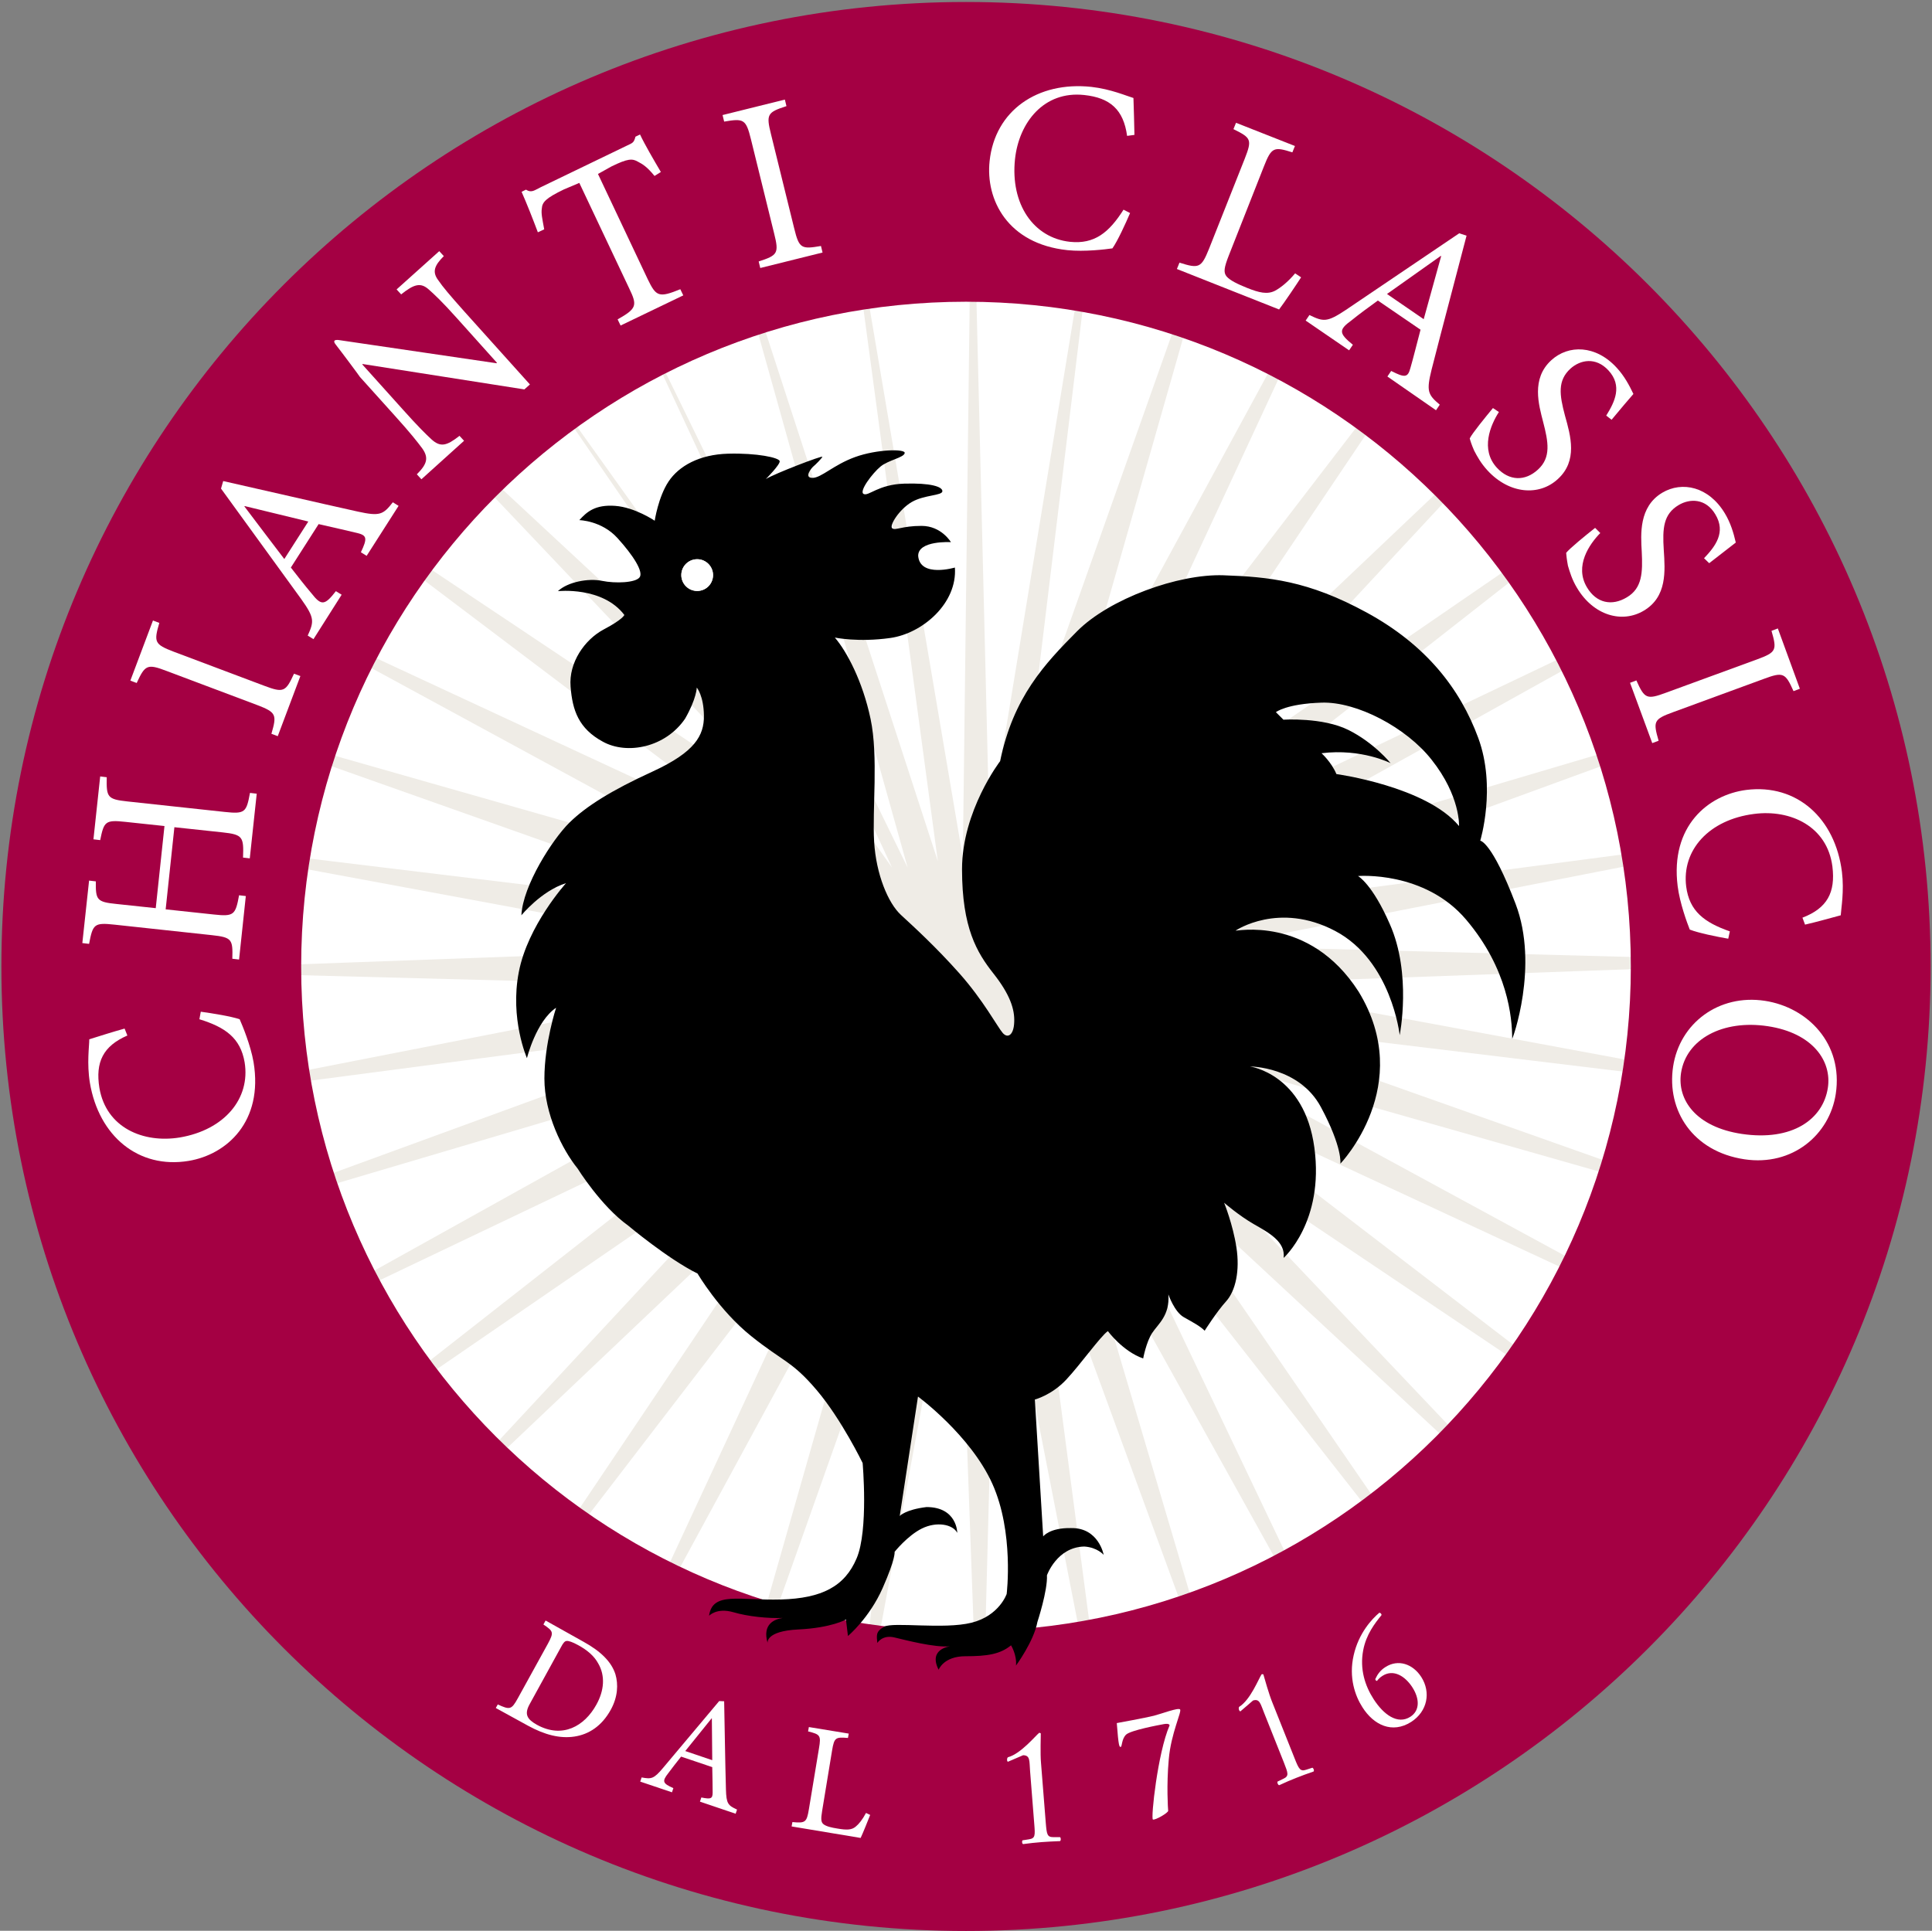 <?xml version="1.0" encoding="utf-8"?>
<!-- Generator: Adobe Illustrator 22.0.1, SVG Export Plug-In . SVG Version: 6.00 Build 0)  -->
<svg version="1.1" id="Livello_1" xmlns="http://www.w3.org/2000/svg" xmlns:xlink="http://www.w3.org/1999/xlink" x="0px" y="0px"
	 viewBox="0 0 973.8 973.3" style="enable-background:new 0 0 973.8 973.3;" xml:space="preserve">
<rect x="0" y="0" width="973.8" height="973.3" fill="#808080" stroke="none"/>
<style type="text/css">
	.st0{fill:#FFFFFF;}
	.st1{fill:#EFECE6;}
	.st2{fill:#A40043;}
</style>
<g>
	<ellipse class="st0" cx="486.9" cy="487.2" rx="477.1" ry="477.1"/>
	<polygon class="st1" points="498.7,418.4 556.9,63.7 520,368 622.4,79 538.3,373.8 684.6,104.5 555.5,382.4 742.1,139.3 
		571.1,393.6 793.4,182.7 584.7,407.1 837.3,233.6 596.1,422.6 872.7,290.7 604.9,439.7 898.8,352.7 610.9,457.9 914.8,418 
		614,476.9 920.4,485 614.1,496.1 915.5,552 611.2,515.1 900.1,617.4 605.4,533.4 874.7,679.7 596.7,550.5 839.9,737.1 585.5,566.1 
		796.5,788.5 572,579.8 745.6,832.4 556.5,591.1 688.4,867.8 539.5,599.9 626.5,893.8 521.2,606 561.2,909.9 502.3,609.1 
		494.2,915.5 483.1,609.2 427.2,910.5 464.1,606.3 361.7,895.2 445.8,600.4 299.5,869.8 428.6,591.8 242,834.9 413,580.6 
		190.7,791.5 399.4,567.1 146.8,740.6 388,551.6 111.4,683.5 379.2,534.5 85.3,621.5 373.2,516.3 69.3,556.2 370.1,497.3 
		63.7,489.3 370,478.1 68.6,422.2 372.9,459.1 84,356.8 378.7,440.8 109.4,294.5 387.4,423.7 125.2,225.6 398.6,408.1 187.6,185.7 
		412.1,394.4 238.5,141.8 449.6,437.3 295.7,106.4 457.5,437.4 357.6,80.4 472.7,434.1 422.9,64.4 485.3,432.3 489.9,58.7 	"/>
	<path class="st2" d="M486.9,1C218.3,1,0.7,218.7,0.7,487.2s217.7,486.2,486.2,486.2s486.2-217.7,486.2-486.2S755.4,1,486.9,1z
		 M486.9,822.3c-185.1,0-335.1-150-335.1-335.1s150-335.1,335.1-335.1S822,302.1,822,487.2S671.9,822.3,486.9,822.3z"/>
	<g>
		<g>
			<path class="st0" d="M101.2,510c5.8,0.8,15.2,2.3,19.6,3.8c1.4,3.2,5.5,13,7,21.6c5,30-13.5,46.6-32.7,49.8
				c-25.3,4.2-45.3-12.5-49.8-39.4c-1.6-9.8-0.3-18.4-0.3-21.9c6.7-2.1,11.4-3.6,17.8-5.4l1.4,3.5C52,527.3,48,535.4,50.1,548.4
				c3.4,20.1,22.1,28,40.5,25c22.5-3.8,35.7-19.6,32.7-37.9c-2.1-12.3-9.8-17.7-22.8-21.7L101.2,510z"/>
			<path class="st0" d="M53.8,391.8c-0.2,10.1,0.3,11.1,10.4,12.2l49.1,5.3c10.2,1.1,10.9,0.2,12.7-9.6l3.4,0.4l-3.5,32.6l-3.4-0.4
				c0.4-10.4-0.1-11.6-10.3-12.7L87.9,417l-4.4,41.4l24.3,2.6c10.1,1.1,10.9,0.2,12.7-9.7l3.4,0.4l-3.4,32l-3.4-0.4
				c0.3-9.8-0.2-10.8-10.4-11.9l-49.1-5.3c-10.2-1.1-10.8-0.2-12.7,9.7l-3.4-0.4l3.4-31.5l3.4,0.4c-0.1,9.3,0.4,10.4,10.5,11.4
				l19.7,2.1l4.4-41.4l-19.7-2.1c-10.1-1.1-10.8-0.2-12.7,9.2l-3.4-0.4l3.4-31.7L53.8,391.8z"/>
			<path class="st0" d="M140,371.1l-3.2-1.2c2.8-9.6,2.5-10.8-7.2-14.5l-45.7-17.2c-9.7-3.7-10.8-3-15,6.1l-3.2-1.2l11.4-30.3
				l3.2,1.2c-2.8,9.6-2.5,10.8,7.2,14.5l45.7,17.2c9.8,3.7,10.8,3,15-6.1l3.2,1.2L140,371.1z"/>
			<path class="st0" d="M184.8,280.2l-2.9-1.8c3.3-7,3.1-8.5-1.8-9.7c-4.9-1.2-11.7-2.7-19.5-4.5l-14,21.9c3.6,4.6,6.9,8.9,10.4,13
				c5,6.4,6.7,6.1,12.3-1.1l2.9,1.8L158,322.2l-2.9-1.8c3.2-7.1,3.5-8.9-3.2-18.3l-40.5-55.8l1.1-3.8c21.8,4.9,45.8,10.5,67.9,15.4
				c11,2.4,12.7,1.6,17.6-4.7l2.9,1.8L184.8,280.2z M123.3,255.1l-0.1,0.2c6.8,9,13.6,18,20.1,26.5l12.1-18.9L123.3,255.1z"/>
			<path class="st0" d="M169.3,173.8c-2.7-3.3,2-2.3,2-2.3l78.9,11.6l0.3-0.2l-20.1-22.4c-7.5-8.4-11.6-12.2-14.2-14.5
				c-4.1-3.7-7.4-2.9-14,2.4l-2.3-2.5l21.5-19.3l2.3,2.5c-4.8,4.8-6,8-2.7,12.3c2.1,3.1,5.6,7.3,13.2,15.8l32.9,36.6l-2.8,2.5
				l-81.5-12.8l-0.2,0.2l20.5,22.8c7.5,8.4,11.7,12.5,14.3,14.9c4.6,4.2,7.7,3.4,14.2-1.7l2.3,2.5l-21.5,19.4l-2.3-2.5
				c5-5,6.2-8.2,2.7-13.1c-2.3-3.1-5.9-7.7-13.4-16l-18-20C181.3,189.7,171.9,177.1,169.3,173.8z"/>
			<path class="st0" d="M329.9,88.7c-3.8-4.7-6.1-6-8.2-7.1c-3-1.8-5.3-1.7-13.5,2.3l-6.8,3.8l25.1,53.1c4.2,8.7,5.6,9.4,16.4,5
				l1.5,3.1l-31.6,15.2l-1.5-3.1c9.7-5.5,10-7,5.8-15.7L292,92.2l-7.8,3.3c-9.1,4.4-10.9,6.4-11.1,9.6c-0.4,2.5,0.2,5,1.2,10.5
				l-3.2,1.5c-2.6-6.9-5.5-14.3-8.2-20.4l2.2-1.1c2.8,1.8,4.3,0.3,7.4-1.2l43.5-21c3-1.4,3.5-1.5,4.3-4.5l2.3-1.1
				c2.4,5.1,6.9,12.8,10.5,18.9L329.9,88.7z"/>
			<path class="st0" d="M383.2,135.1l-0.8-3.3c9.6-3.1,10.3-4.1,7.8-14.1l-11.7-47.5c-2.5-10.1-3.6-10.6-13.5-8.9l-0.8-3.3l31.4-7.8
				l0.8,3.3c-9.6,3.1-10.3,4.1-7.8,14.1l11.7,47.5c2.5,10.2,3.6,10.6,13.5,8.9l0.8,3.3L383.2,135.1z"/>
			<path class="st0" d="M569.6,107.4c-2.3,5.4-6.3,14.1-8.9,17.8c-3.5,0.5-14,1.8-22.7,0.9c-30.2-3.2-41.3-25.5-39.2-44.9
				c2.7-25.5,24.2-40.3,51.3-37.4c9.8,1.1,17.8,4.6,21.2,5.6c0.2,7,0.4,12,0.5,18.6l-3.7,0.5c-1.8-13.2-8.5-19.2-21.6-20.6
				c-20.3-2.2-32.9,13.8-34.9,32.3c-2.4,22.7,9.3,39.7,27.7,41.7c12.4,1.3,19.7-4.7,27-16.2L569.6,107.4z"/>
			<path class="st0" d="M655.8,139.8c-2.1,3.3-8.7,13.1-11.1,16.2l-51.5-20.4l1.3-3.2c9.8,3.1,11,2.7,14.9-7l18-45.4
				c3.8-9.7,3.2-10.5-5.7-14.9l1.3-3.2l29.7,11.7l-1.3,3.2c-9.2-2.9-10.5-2.7-14.3,7l-17.7,44.9c-2.4,6.1-2.8,8.6-1.2,10.6
				c1.8,2.1,5.6,3.9,10.3,5.8c6.2,2.5,10.3,3.4,14.1,1.5c2.8-1.5,6.4-4.3,10.2-8.8L655.8,139.8z"/>
			<path class="st0" d="M699.3,189.8l1.9-2.8c6.9,3.5,8.4,3.4,9.7-1.5c1.4-4.8,3.1-11.7,5.1-19.3l-21.5-14.7
				c-4.7,3.4-9.1,6.6-13.3,10c-6.6,4.8-6.4,6.5,0.7,12.3l-1.9,2.8l-21.9-15l1.9-2.8c7,3.4,8.8,3.8,18.4-2.6l57.1-38.6l3.7,1.2
				c-5.6,21.6-12,45.4-17.6,67.4c-2.7,10.9-2,12.7,4.1,17.8l-1.9,2.8L699.3,189.8z M726.4,129.1l-0.2-0.1
				c-9.2,6.5-18.4,13-27.1,19.2l18.5,12.7L726.4,129.1z"/>
			<path class="st0" d="M809.6,209.5c4.3-6.9,8.3-15,1.1-22.8c-6.4-6.9-14.2-5.3-19.1-0.9c-6.6,6-5.6,13.2-2.8,23.7
				c2.9,10.3,6.5,22.8-3.6,32c-9.4,8.7-24.4,7.6-35.4-4.3c-3.4-3.7-5.3-7.2-6.8-10.1c-1.3-3-1.9-4.9-2.2-6.1
				c1.2-2.5,7.9-10.7,11.7-15.3l3,2c-4.2,6.5-9.5,18.9-1,28.1c6.2,6.7,14.2,6.9,20.7,0.9c6.7-6.1,5.2-14,2.6-24
				c-2.2-8.6-6.1-21.8,4.1-31.1c8.6-7.9,22.4-7.8,33,3.8c3.8,4.1,6.3,8.8,8.4,13.2c-2.9,3.3-6,7-11,13L809.6,209.5z"/>
			<path class="st0" d="M858.9,281.4c5.6-5.9,11.2-13,5.7-22.1c-4.8-8.1-12.8-8.1-18.5-4.7c-7.7,4.6-8.2,11.7-7.5,22.6
				c0.7,10.7,1.7,23.6-10,30.6c-11,6.6-25.4,2.5-33.7-11.4c-2.6-4.3-3.7-8.2-4.6-11.2c-0.6-3.2-0.8-5.2-0.9-6.5
				c1.7-2.2,9.9-8.9,14.6-12.6l2.6,2.6c-5.4,5.5-13.2,16.6-6.7,27.4c4.7,7.9,12.5,9.6,20.1,5c7.8-4.6,8-12.6,7.5-23
				c-0.5-8.8-1.5-22.6,10.3-29.7c10.1-6,23.5-3.1,31.6,10.4c2.9,4.8,4.4,9.9,5.5,14.7c-3.5,2.7-7.3,5.7-13.4,10.4L858.9,281.4z"/>
			<path class="st0" d="M821.6,344.2l3.2-1.2c4.1,9.2,5.2,9.8,14.9,6.2l45.9-16.8c9.8-3.6,10.1-4.7,7.3-14.4l3.2-1.2l11.1,30.4
				l-3.2,1.2c-4.1-9.2-5.2-9.8-14.9-6.2L843.3,359c-9.9,3.6-10.1,4.7-7.3,14.4l-3.2,1.2L821.6,344.2z"/>
			<path class="st0" d="M871.1,473.2c-5.8-1-15.1-2.9-19.4-4.6c-1.3-3.3-5-13.2-6.1-21.9c-3.8-30.2,15.3-46,34.6-48.5
				c25.5-3.2,44.8,14.3,48.2,41.3c1.2,9.8-0.4,18.4-0.6,21.9c-6.8,1.8-11.5,3.2-18,4.7l-1.3-3.5c12.5-4.8,16.7-12.7,15.1-25.8
				c-2.6-20.2-21-28.9-39.5-26.5c-22.7,2.9-36.5,18.2-34.2,36.6c1.6,12.4,9.1,18.1,22,22.6L871.1,473.2z"/>
			<path class="st0" d="M879.3,584.4c-26.1-3.9-39.3-24.6-36-46.7c3.3-21.9,23-36.7,46.2-33.2c21.7,3.3,39.6,21.6,35.8,46.9
				C922.2,572,903.5,588,879.3,584.4z M891,517.3c-22.7-3.4-41.1,6.5-43.7,23.6c-2,13.4,7.4,27.2,30.6,30.7
				c25.5,3.8,41-7.4,43.4-23.2C923.4,534.8,913.6,520.7,891,517.3z"/>
		</g>
	</g>
	<g>
		<g>
			<path class="st0" d="M294.1,827.6c8.7,4.8,14.1,10.1,16.1,16.4c1.5,5.1,1.2,11.4-2.3,17.8c-4.5,8.2-11,12.5-18.4,13.6
				c-7.3,1.1-15-0.9-23.4-5.5l-16.2-8.9l1-1.8c6.1,2.8,6.9,2.7,10.1-3.1l15.1-27.4c3.2-5.9,2.8-6.4-2.2-9.8l1.1-2L294.1,827.6z
				 M267,859c-2.9,5.2-1.3,7.7,3.7,10.5c12.8,7,23.9,0.7,29.9-10.2c3.9-7,4.6-14.5,0.9-20.8c-2-3.7-5.5-6.7-10.1-9.2
				c-2.9-1.6-4.8-2.2-5.8-2.1c-0.9,0.1-1.6,0.7-3,3.4L267,859z"/>
			<path class="st0" d="M352.8,908.2l0.7-2.1c4.9,1,5.7,0.6,5.7-2.6c0-3.2-0.1-7.7-0.2-12.7l-15.7-5.3c-2.3,2.9-4.5,5.7-6.5,8.4
				c-3.2,4.1-2.8,5.1,2.6,7.5l-0.7,2.1l-16-5.4l0.7-2.1c4.9,0.9,6.1,0.8,10.8-4.8l28.3-33.7l2.5,0.1c0.3,14.3,0.5,30,0.9,44.4
				c0.2,7.2,1,8.1,5.6,10.2l-0.7,2.1L352.8,908.2z M358.8,866.2h-0.1c-4.5,5.6-9,11.2-13.3,16.5l13.6,4.6L358.8,866.2z"/>
			<path class="st0" d="M438.6,914.9c-0.9,2.3-3.7,9.3-4.8,11.6l-34.8-5.8l0.4-2.2c6.5,0.6,7.2,0.2,8.3-6.4l5.1-30.8
				c1.1-6.5,0.6-7-5.5-8.5l0.4-2.2l20.1,3.3l-0.4,2.2c-6.2-0.5-6.9-0.3-8,6.3l-5,30.4c-0.7,4.2-0.6,5.8,0.7,6.8
				c1.4,1.1,4,1.7,7.2,2.2c4.2,0.7,6.9,0.8,9-1c1.6-1.3,3.4-3.5,5.2-6.9L438.6,914.9z"/>
			<path class="st0" d="M519.2,892.8c-0.4-5.3,0.1-7.9-3.5-8l-7.7,3.3c-0.6-0.3-0.5-2,0.1-2.3c6.4-1.7,13.8-10.8,15.7-12.3
				c0.3,0,0.6,0.1,0.8,0.3c0,1.4-0.3,10.4,0.1,14.8l2.4,30.2c0.5,6,0.7,7.3,3.9,7.3h3.3c0.5,0.4,0.5,1.7,0,2c-3,0.1-6.5,0.3-9.3,0.5
				s-6.3,0.6-9.3,1c-0.6-0.2-0.7-1.4-0.3-1.9l3.2-0.5c3.2-0.5,3.2-1.8,2.7-7.8L519.2,892.8z"/>
			<path class="st0" d="M682.3,834.4c2.5-11.1,9.2-18.3,12.9-21.4c0.6-0.1,1.3,0.7,1.1,1.2c-3.3,4.1-7.7,9.7-9.2,17.7
				c-1.8,9.5,0.9,17.9,5.3,24.7c4.9,7.6,12,13,18.5,8.8c4.9-3.2,4.6-9.2,1-14.8s-9.5-9.4-15.1-5.8c-1.3,0.8-2.2,1.8-2.7,2.5
				c-0.5,0.1-0.9-0.4-0.9-0.9c1.1-2.4,2.6-4.5,5.2-6.1c6.3-4,13.7-1.6,18,5.1c4.9,7.7,3.1,17.3-5.1,22.6c-9.6,6.1-18.9,1.6-24.6-7.4
				C683.1,855,679.7,845.7,682.3,834.4z"/>
			<path class="st0" d="M637.3,863.8c-2-4.9-2.3-7.6-5.7-6.6l-6.4,5.5c-0.7-0.1-1.1-1.7-0.6-2.3c5.7-3.5,9.9-14.4,11.3-16.4
				c0.3-0.1,0.6-0.1,0.9,0.1c0.4,1.4,2.8,10,4.5,14.1l11.2,28.1c2.2,5.6,2.9,6.8,5.9,5.8l3.1-1c0.6,0.3,1,1.4,0.6,1.9
				c-2.9,1-6.2,2.2-8.7,3.2c-2.6,1-5.8,2.4-8.6,3.7c-0.6,0-1.1-1.1-0.9-1.8l2.9-1.4c3-1.4,2.5-2.7,0.3-8.3L637.3,863.8z"/>
			<path class="st0" d="M562.9,868.6c0,0,14.8-2.7,18.7-3.7s12.2-4.2,13.2-3.2s-4.6,12.1-5.7,25.2c-1.2,13.2-0.4,24.9-0.3,25.9
				s-6.6,4.9-7.7,4.4s2.4-33.6,8.4-47.4c0,0,0.2-1.2-2.8-0.7c-2.7,0.5-16.7,3.1-19.1,5.3c-2.3,2.2-2,6.1-2.7,6.2
				S563.8,880.6,562.9,868.6z"/>
		</g>
	</g>
	<path d="M763.9,455.6c-12-31.5-17.8-31.8-17.8-31.8s8.2-26.8-1-51.8s-26.5-47-56.2-63.2s-49.5-18-72.2-18.8s-57.5,11.8-73.8,28.2
		s-32.2,33.2-38.8,65.5c0,0-19.2,25-19.2,54.5s7.5,42,15.8,52.5s10.8,18,10.5,24.5c-0.2,6.5-3.2,8.5-5.8,5.5s-9.8-16.5-21.8-30
		s-23-23.5-29.5-29.5s-12.5-20.5-13.5-36.8s2.2-43-1.8-62s-12-34-18-41c0,0,11.8,2.5,28,0.2s33.8-17.5,32.5-35.5
		c0,0-17.5,5.2-18.5-5.8c-0.2-8,16.5-7,16.5-7s-4.8-8.2-14.8-8.2s-13.2,2.5-14.8,1.2s3.5-9.5,9.8-13.2c6.3-3.7,15.5-3.2,15.5-5.5
		s-6-4.2-19.2-3.8s-18,6.5-20.5,5.2s4.5-10.5,8.5-13.8s11.8-4.5,12.2-6.8c0.5-2.2-14-2-25,2s-17,10.5-21.5,10.5s-0.5-5,0.5-5.8
		s4-3.8,4.5-4.8s-24.2,8.5-28.5,11.2c0,0,7.2-7.2,7-9s-11.5-4.2-26-3.8s-24.8,6.2-30,14s-7,19.8-7,19.8s-10-6.8-20-7.5
		s-14.2,3-18,7.2c0,0,11.2,0.2,19.2,9s13.2,17,11.2,19.8s-12.2,3.2-19,1.8s-17.2,0.5-22.2,5.2c0,0,22.5-2.5,33.5,12
		c0,0-0.7,2.2-10.4,7.3c-9.6,5.1-17.7,16.7-16.7,28.8c0.9,12,4.1,21.2,16.3,27.8c12.2,6.7,31.5,2.9,41.4-11.6
		c5.8-10.1,5.9-15.7,5.9-15.7s3.5,4.1,3.6,14.2c0.1,10-4.6,18.3-25.6,28c-21,9.6-33.9,17.7-42.3,26s-23.4,31.6-24.1,46.6
		c0,0,10-12.3,22.5-16.2c0,0-19.3,21.3-23.8,44.8c-4.6,23.6,4.1,43.4,4.1,43.4s4.6-18.6,14.7-25.4c0,0-5.9,17.9-5.9,35.7
		s9,35.8,16.7,45.3c0,0,11.8,19,25.5,28.8c0,0,20,16.8,35,24.2c0,0,10.8,18.5,27,31.5s20.5,12.5,33,27.2s23.2,36.8,23.2,36.8
		s3,33.8-3,48s-17.5,20.2-38.2,20.8s-34.5-4.2-36.2,8.2c0,0,3.8-4.2,12.2-1.8c7.4,2.2,17.7,3.2,24.9,2.9c-4,0.6-10.4,3-7.6,12.6
		c0,0-1.2-6,15.5-6.8s24-5,24-5l1,8.3c0,0,10.8-9,17.5-24.2s6-18.2,6-18.2s6.5-8.2,13.8-11.8s15.5-2.2,17.8,2.2c0,0,0-13-15.5-13
		c-10.7,1.3-13.5,4.5-13.5,4.5l9.2-60.2c0,0,26.5,19.5,37.5,44s7.2,55.5,7.2,55.5s-3.7,11-17.7,14.5s-39.5-0.5-44,2
		s-3.8,4.5-3.5,8.2c0,0,2.5-4.2,8.5-2.8s20.2,5.2,28.2,4.5c0,0-11.2,1.2-5.8,11.8c0,0,2.5-6.8,13.5-6.8s17.5-1,23-5.5
		c0,0,3,4.8,2.5,10.2c0,0,9-12.2,10.8-22c0,0,5.2-15.8,4.8-23.5c0,0,5-14.2,18.8-14.5c6.6,0.4,9.8,4.2,9.8,4.2s-2.5-13.8-16.5-13.5
		c-10.8-0.2-14,4.2-14,4.2l-4.2-69c0,0,8.5-2.2,15.8-10s17.2-21.8,21-24.5c0,0,7.5,10.2,17.8,13.8c0,0,1.5-8.2,4.5-12.8
		s9-8.8,8.2-19.5c0,0,3,8.8,7.8,11.5s8.2,4.5,10.5,6.8c0,0,6-9.5,10.8-14.8s7-15.5,5.2-27.2s-6.2-22.5-6.2-22.5s7.5,6.5,15,10.8
		s16,8.8,15,17c0,0,20.5-18.2,15.5-55.5s-32.5-41-32.5-41s24.8,0,35.8,20.5s9.8,28.5,9.8,28.5s38-39.5,9.2-86.7
		c-25-39-62.8-30.2-62-30.8c0,0,21.8-14.8,50.2,0.2s32.5,52.5,32.5,52.5s6.2-30.8-5-56c-8.8-20.2-16-24.2-16-24.2s33.5-2.8,54.5,22
		s23.2,49.3,23.2,60C762.2,524.4,775.9,487.1,763.9,455.6z M351.4,297.9c-4.4,0-8-3.6-8-8s3.6-8,8-8s8,3.6,8,8
		S355.9,297.9,351.4,297.9z M735.4,416.4c-16.5-20-61.8-26.2-61.8-26.2c-2.5-6-7.5-10.5-7.5-10.5c20.2-2.5,34.8,5,34.8,5
		s-8.2-10.2-21.2-16.7s-32.8-5.2-32.8-5.2l-3.8-3.8c0,0,5.2-4.2,23-4.8s42.8,12.6,55.5,28.8C736.2,401.4,735.4,416.4,735.4,416.4z"
		/>
	<circle class="st0" cx="351.4" cy="289.9" r="8"/>
</g>
</svg>
